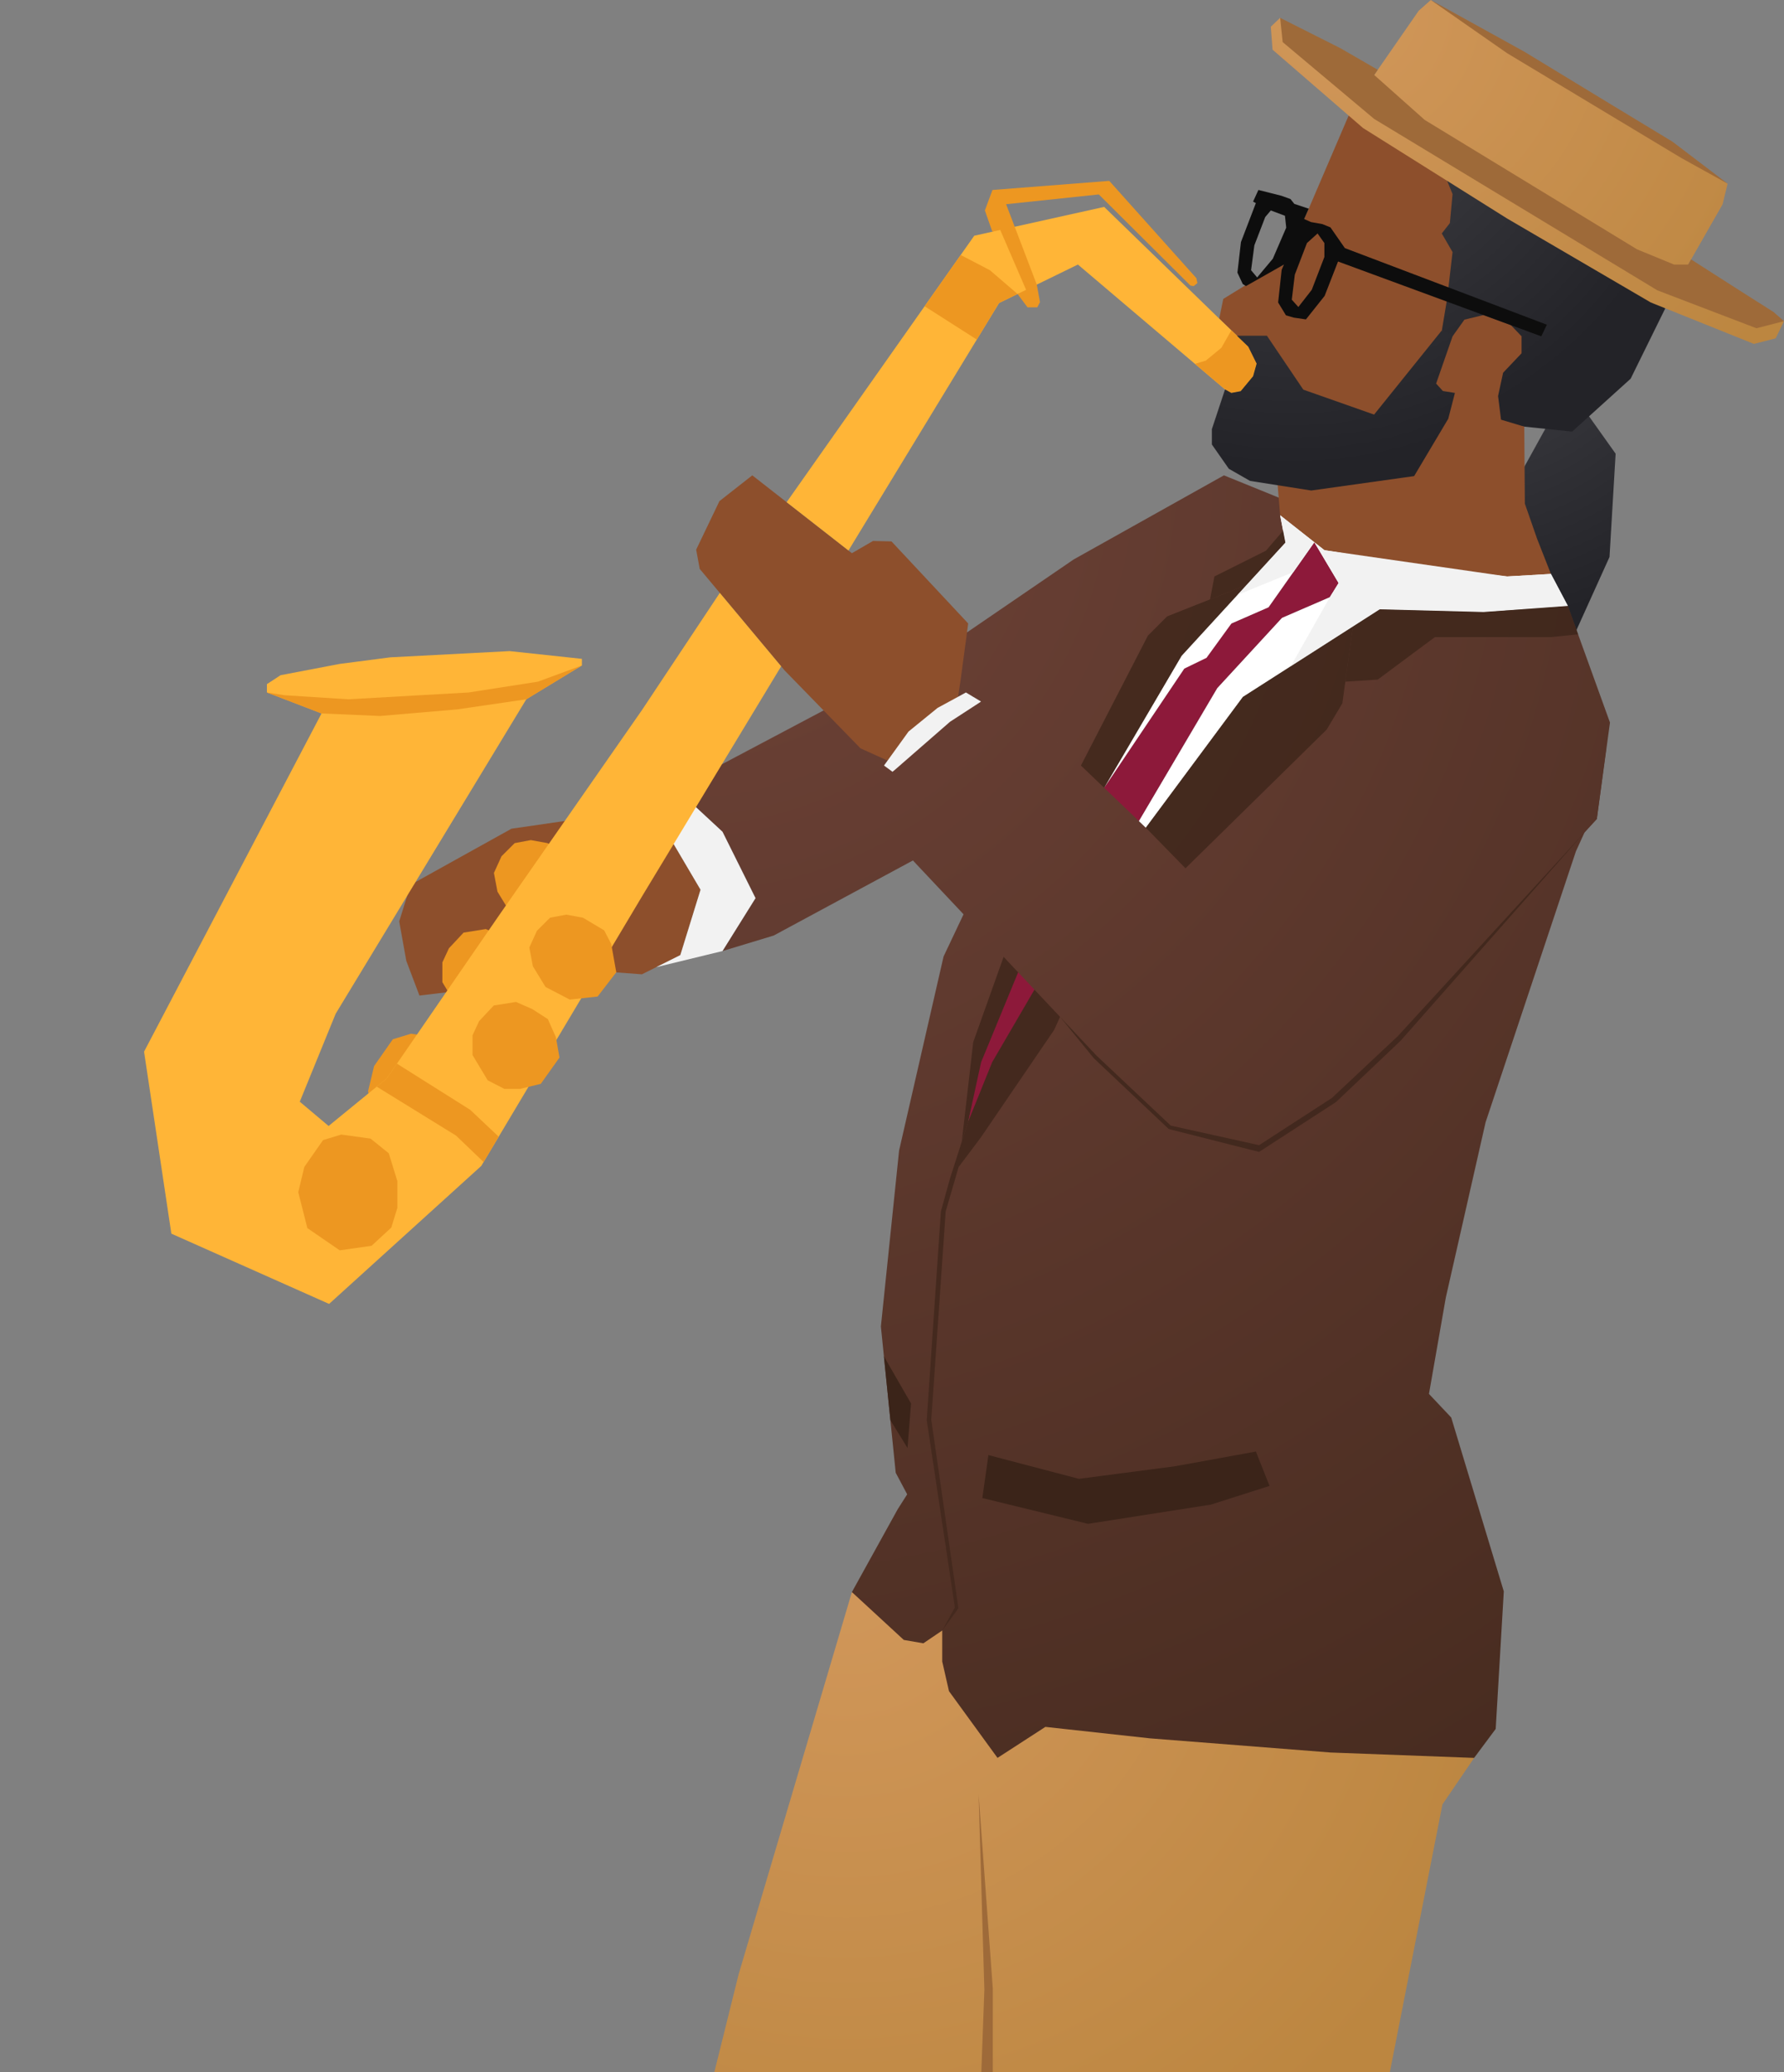 <svg width="1578" height="1833" viewBox="0 0 1578 1833" fill="none" xmlns="http://www.w3.org/2000/svg">
<rect x="0" y="0" width="1578" height="1833" fill="#808080" stroke="none"/>
<path d="M1392.75 350.28L1377.56 359.99L1341.82 424.7L1345.62 493.76L1314.57 598.1L1327.69 623.28L1390.99 565.03L1423.66 492.74L1429.07 401.38L1392.75 350.28Z" fill="url(#paint0_radial_1_13)"/>
<path d="M753.53 1408.44L653.35 1746.54L631.88 1833H1229.38L1275.89 1596.27L1307.46 1549.91L1175.96 1544.25L1019.96 1529.25L923.21 1523.25L883.81 1547.17L849.71 1489.5L839.17 1470.75L837.23 1437.2L814.46 1442.43H799.46L753.53 1408.44Z" fill="url(#paint1_radial_1_13)"/>
<path d="M1277.27 153.08L1250.97 175.87L1243.05 202.98L1235.88 212.15L1245.42 228.62L1200.87 280.44L1196.1 309.06L1205.64 313.83L1216.15 299.07L1232.99 295L1257.23 303.93L1266.68 313.83V328.81L1250.36 346.03L1245.89 366.6L1328.21 375.35L1390.6 381.83L1442.35 335.03L1473.01 272.74L1462.5 262.99L1337.5 188.39L1277.27 153.08Z" fill="url(#paint2_radial_1_13)"/>
<path d="M499.53 726.29L452.4 733.13L367.53 780.3L361.24 789.05L353.11 815.12L359.38 850L371 880.71L544.23 860.17L567.78 861.93L601.77 844.94L619.66 787.09L594.02 743.56L499.53 726.29Z" fill="#8D4F2C"/>
<path d="M325.54 965.46L333.59 997.22L362.21 1016.89L390.38 1012.87L407.83 996.77L413.19 979.33V955.62L405.59 931.03L389.49 918.06L363.55 914.48L347.45 919.4L330.9 943.1L325.54 965.46Z" fill="#ED9721"/>
<path d="M391.28 868.86L404.69 891.22L419.45 898.83H433.32L451.65 894.35L468.2 871.1L465.07 853.21L457.91 837.11L444.05 828.16L429.74 821.9L410.06 825.03L397.09 838.9L391.28 851.42V868.86Z" fill="#ED9721"/>
<path d="M440.03 788.81L451.21 807.14L472.67 818.33L497.27 815.64L513.82 794.18L509.34 769.13L503.08 757.06L484.3 745.88L469.54 743.19L455.23 745.88L443.6 757.5L436.89 772.26L440.03 788.81Z" fill="#ED9721"/>
<path d="M1401.63 736.29L1393.95 753.11L1314.05 992.82L1278.87 1147.86L1263.96 1233.13L1283.64 1254L1330.15 1407.84L1322.99 1529.49L1303.91 1555.13L1176.9 1550.36L1017.09 1537.83L924.67 1527.7L882.33 1555.13L839.4 1496.09L833.43 1469.86V1442.43L816.74 1453.76L799.44 1450.78L753.53 1408.44L794.08 1335.09L802.43 1321.97L792.29 1302.89L779.17 1173.5L795.27 1017.86L834.63 846.13L852.29 808.84L934.91 656.92L807.49 761.22L684.36 827.64L639.04 841.36L668.26 794.55L639.04 735.81L597.9 697.65L728.48 628.5L855.33 559.45L949.71 494.91L1082.6 420.52L1131.03 440.2L1137.7 455.85L1136.95 480L1045.12 580.18L976.65 696.91L900.58 860.17L867.8 939.75L856.39 992.22L877.56 939.75L915 875.5L1013.52 732.23L1099.38 616.55L1220.43 539.03L1312.26 541.42L1386.8 536.05L1424.07 639.21L1412.44 724.48L1401.63 736.29Z" fill="url(#paint3_radial_1_13)"/>
<path d="M580.42 855.61L639.04 841.36L668.26 794.55L639.04 735.81L612.33 711.04L594.02 743.56L619.66 787.09L601.77 844.94L580.42 855.61Z" fill="#F2F2F2"/>
<path d="M1359.52 476.42L1348.78 445.56L1348.26 377.43L1327.7 371.27L1325.08 350.31L1329.55 329.73L1345.88 312.51V297.53L1336.43 287.63L1312.19 278.71L1295.34 282.77L1284.83 297.53L1275.29 292.76L1280.06 264.14L1284.83 223L1275.29 206.52L1282.46 197.35L1284.83 171.71L1277.27 153.08L1213.11 111.89L1192.92 102.23L1157.6 184.61L1153.57 193.78L1135.68 234.03L1111.53 246.26L1082.02 264.44L1078.44 281.88L1104.15 306.7L1115.21 319.93L1111.53 335.03L1102.66 350.28H1090.71H1084.26L1078.21 381.83L1075.71 393L1090.71 409.5L1109.21 417.5L1129.68 423.96L1132.33 455.85L1164.71 490.5L1286.92 508.12L1332.71 515.62L1371.82 507.73L1359.52 476.42Z" fill="#8D4F2C"/>
<path d="M1132.33 15.78L1124.06 23.65L1125.62 43.96L1205.67 113.28L1333.13 193.33L1460.14 267.57L1551.38 304.24L1570.61 299.32L1578 284.12L1552.21 286L1467.71 253L1219.21 102.23L1140.21 36.5L1132.33 15.78Z" fill="url(#paint4_radial_1_13)"/>
<path d="M1265.6 0L1254.87 9.52L1213.11 69.78L1256.71 110L1445.21 223L1481.71 239.06L1493.24 234.03L1523.65 180.81L1528.12 162.47L1483.71 135L1338.71 47L1265.6 0Z" fill="url(#paint5_radial_1_13)"/>
<path d="M1265.6 0L1348.34 45.75L1422.58 90.92L1479.37 125.35L1528.12 162.47L1486.98 139.66L1333.13 47.09L1265.6 0Z" fill="#9E6A39"/>
<path d="M1132.33 15.78L1185.55 42.61L1218.69 61.74L1215.51 66.32L1260.23 106.12L1448.07 220.61L1480.72 234.03H1493.24L1495.83 229.5L1535.72 255.05L1568.82 276.07L1578 284.12L1553.61 290.38L1465.96 256.84L1215.51 105.23L1134.56 37.25L1132.33 15.78Z" fill="#9E6A39"/>
<path d="M1189.57 219.49L1176.82 201.15L1169.66 198.24L1159.6 196.45L1153.56 193.77L1157.59 184.6L1144.84 180.35L1141.49 176.1L1133.44 173.19L1113.09 168.05L1108.39 178.34L1110.85 179.68L1097.66 214.12L1094.53 241.18L1099.23 251.24L1102.09 253.07L1135.68 234.03L1133.67 238.73L1130.54 267.58L1137.47 278.98L1144.4 280.99L1155.13 282.56L1171.68 261.76L1183.53 231.35L1363.31 297.54L1368.23 287.25L1189.57 219.49ZM1125.84 228.88L1111.98 245.43L1106.61 239.06L1109.52 217.03L1119.14 191.99L1124.07 186.18L1136.58 190.88L1137.7 201.39L1125.84 228.88ZM1171.46 227.32L1160.28 256.39L1148.43 271.6L1142.62 265.12L1145.3 242.98L1156.03 215.03L1165.42 206.53L1171.46 215.03V227.32Z" fill="#0D0D0D"/>
<path d="M847.45 616.4L849.68 601.65L856.39 551.56L788.55 478.96L772.2 478.56L753.53 489.39L665.43 420.52L636.36 443.33L615.78 486.26L618.91 503.26L694.05 593.15L761.13 662.02L784.84 672.75L807.33 653.25L833.21 629.62L847.45 616.4Z" fill="#8D4F2C"/>
<path d="M847.45 616.4L854.38 612.6L867.8 620.65L845.58 647.71L789.5 682.82L781.93 677.23L803.63 647.16L829.33 626.24L847.45 616.4Z" fill="#F2F2F2"/>
<path d="M973.75 701.22L1047.5 591.51L1089.25 551.56L1122.04 537.24L1162.57 479.7L1184.06 515.78L1176.31 528.3L1133.97 546.64L1076.72 608.8L1003.98 732.23L973.75 701.22Z" fill="#8D193A"/>
<path d="M901.62 853.02L866.38 939.45L856.39 992.22L880.06 941.7L917.33 871.5L901.62 853.02Z" fill="#8D193A"/>
<path d="M885.31 609.4L867.8 620.65L840.29 638.54L789.5 682.82L777.98 693.48V729.85L958.06 921.26L1035.58 995.8L1113.69 1013.09L1178.09 971.35L1236.53 916.5L1412.44 724.48L1420.79 661.87L1352.81 593.3L1275.89 576L1175.11 691.69L1088.65 809.16L1013.52 732.23L885.31 609.4Z" fill="url(#paint6_radial_1_13)"/>
<path d="M1132.33 455.85L1162.57 479.7L1171.46 486.71L1285.73 505.04L1333.13 509.96L1371.82 507.73L1386.8 536.05L1312.26 541.42L1220.43 539.03L1099.38 616.55L1013.52 732.23L1007.42 726.39L1076.72 608.8L1133.97 546.64L1176.31 528.3L1184.06 515.78L1162.57 479.7L1122.04 537.24L1089.25 551.56L1067.18 581.97L1047.5 591.51L976.65 696.91L1045.12 580.18L1136.95 480L1132.33 455.85Z" fill="white"/>
<path d="M1143.92 506.18L1094.5 526.31L1136.95 480L1132.33 455.85L1162.57 479.7L1171.46 486.71L1333.13 509.96L1371.82 507.73L1386.8 536.05L1312.26 541.42L1220.43 539.03L1141.71 589.45L1176.31 528.3L1184.06 515.78L1162.57 479.7L1143.92 506.18Z" fill="#F2F2F2"/>
<path d="M787.57 1256.33L802.72 1280.98L805.85 1241.62L781.85 1199.88L787.57 1256.33Z" fill="#3B2419"/>
<path d="M874.28 1287.24L868.91 1325.25L962.38 1348.06L1071.06 1331.07L1122.94 1314.52L1110.86 1284.11L1039.75 1297.08L954.33 1308.26L874.28 1287.24Z" fill="#3B2419"/>
<path opacity="0.75" d="M1196.72 554.22L1187.34 622.22L1173.47 645.47L1048.59 768.14L1013.52 732.23L1099.38 616.55L1196.72 554.22Z" fill="#3B2419"/>
<path d="M915 875.5L877.56 939.75L856.39 992.22L840.29 1042.61L832.24 1071.68L819.72 1256.38L844.61 1422L833.43 1442.43L847.74 1422.75L823.74 1255.93L836.49 1071.68L847.91 1032.45L867.8 1005.94L932.42 911.12L937.65 899.57L915 875.5Z" fill="#44291E"/>
<path d="M850.71 1009.99L860.86 921.86L887.72 846.49L900.58 860.17L867.8 939.75L856.39 992.22L850.71 1009.99Z" fill="#44291E"/>
<path opacity="0.75" d="M976.65 696.91L1045.12 580.18L1102.66 517.41L1032.37 545.29L1015.38 562.29L956.11 677.24L976.65 696.91Z" fill="#3B2419"/>
<path opacity="0.75" d="M1189.98 603.05L1218.64 601.2L1269.18 563.63H1371.82L1395.88 561.18L1386.8 536.05L1312.26 541.42L1220.43 539.03L1196.72 554.22L1189.98 603.05Z" fill="#3B2419"/>
<path opacity="0.75" d="M1070.32 530.24L1074.19 509.96L1119.81 487.16L1134.94 469.47L1136.95 480L1102.66 517.41L1070.32 530.24Z" fill="#3B2419"/>
<path d="M236.09 612.6L284.39 631.16L336.27 633.4L404.25 627.58L465.52 618.64L514.71 588.68L475.8 603.05L414.53 612.6L308.09 618.64L251.74 615.06L236.09 612.6Z" fill="#F0A537"/>
<path d="M636.69 524.52L567.93 628.03L440.92 810.5L342.08 954.06L290.65 996.1L265.16 974.63L296.91 896.81L467.12 616L514.71 588.68V582.86L450.76 576L345.21 581.52L300.49 587.33L248.17 597.32L236.09 605.22V612.6L285.87 628.35L127.42 930.36L151.57 1091.36L291.1 1153.52L425.71 1031.43L568.38 792.16L690.95 589.45L636.69 524.52Z" fill="#FFB537"/>
<path d="M333.21 961.31L403.35 1004.59L427.76 1028L441.11 1005.6L415.88 981.79L351.1 940.97L342.08 954.06L333.21 961.31Z" fill="#ED9721"/>
<path d="M878.16 1833V1759.06L865.61 1587.37L870.7 1760.25L868.02 1833H878.16Z" fill="#9E6A39"/>
<path d="M695.8 444.27L861.76 208.54L877.76 204.98L884.5 202.14L897.54 200.6L976.65 183.04L1078.44 281.88L1104.15 306.7L1111.53 321.68L1108.4 332.86L1097.44 346.06L1089.17 347.62L1083.58 344.49L953.44 234.03L917.07 251.78L908.19 257.61L900.11 260.06L883.67 268.08L750.5 487.02L695.8 444.27Z" fill="#FFB537"/>
<path d="M1089.16 292.23L1080.36 307.67L1066.59 319L1056.99 321.92L1083.58 344.49L1089.17 347.62L1097.44 346.06L1108.4 332.86L1111.53 321.68L1104.15 306.7L1089.16 292.23Z" fill="#ED9721"/>
<path d="M817.84 270.92L864.01 300.4L883.67 268.08L900.06 260.08L875.62 239.06L849.76 225.58L817.84 270.92Z" fill="#ED9721"/>
<path d="M907.61 256.4L884.73 203.44L877.76 204.98L871.15 186.17L877.86 168.06L981.17 160.01L1058.24 246.1L1059.13 250.43L1055.85 253.11L1053.02 252.66L971.92 172.01L889.93 180.66L917.07 251.78L919.9 267.27L917.51 271.89H908.87L900.06 260.08L907.61 256.4Z" fill="#ED9721"/>
<path d="M263.82 1054.68L271.87 1086.44L300.49 1106.11L328.67 1102.09L346.11 1085.99L351.47 1068.55V1044.84L343.87 1020.25L327.77 1007.28L301.83 1003.7L285.73 1008.62L269.19 1032.32L263.82 1054.68Z" fill="#ED9721"/>
<path d="M417.96 933.34L431.38 955.7L446.14 963.3H460L478.34 958.83L494.88 935.57L491.75 917.68L484.6 901.58L470.73 892.64L456.42 886.38L436.75 889.51L423.78 903.37L417.96 915.89V933.34Z" fill="#ED9721"/>
<path d="M471.33 854.77L482.51 873.11L503.98 884.29L528.58 881.61L545.12 860.14L540.65 835.1L534.39 823.02L515.61 811.84L500.85 809.16L486.54 811.84L474.91 823.47L468.2 838.23L471.33 854.77Z" fill="#ED9721"/>
<g opacity="0.75">
<path d="M937.65 899.57L969.91 933.86L1035.58 995.8L1113.69 1013.09L1178.09 971.35L1236.53 916.5L1401.63 736.29L1238.92 920.67L1181.73 974.93L1113.69 1019.05L1033.79 998.78L967.57 936.24L937.65 899.57Z" fill="#3B2419"/>
</g>
<path d="M1286.92 347.62L1276.25 345.9L1270.29 339.34L1285.31 296.16L1275.29 292.76L1275.38 292.23L1215.43 366.77L1152.82 344.71L1120.62 297H1094.1L1104.15 306.7L1111.53 321.68L1108.4 332.86L1097.44 346.06L1089.17 347.62L1083.58 344.49L1071.95 379.6V393.24L1086.94 414.71L1105.72 425.44L1159.83 433.94L1240.53 422.63L1250.84 421.19L1281.03 370.43L1286.92 347.62Z" fill="url(#paint7_radial_1_13)"/>
<path d="M236.09 612.6L284.39 631.16L336.27 633.4L404.25 627.58L465.52 618.64L514.71 588.68L475.8 603.05L414.53 612.6L308.09 618.64L251.74 615.06L236.09 612.6Z" fill="#ED9721"/>
<defs>
<radialGradient id="paint0_radial_1_13" cx="0" cy="0" r="1" gradientUnits="userSpaceOnUse" gradientTransform="translate(1286.09 227.646) scale(328.892 328.892)">
<stop stop-color="#46464B"/>
<stop offset="1" stop-color="#232328"/>
</radialGradient>
<radialGradient id="paint1_radial_1_13" cx="0" cy="0" r="1" gradientUnits="userSpaceOnUse" gradientTransform="translate(749.678 1393.21) scale(605.618 605.618)">
<stop stop-color="#D1975A"/>
<stop offset="1" stop-color="#BC8640"/>
</radialGradient>
<radialGradient id="paint2_radial_1_13" cx="0" cy="0" r="1" gradientUnits="userSpaceOnUse" gradientTransform="translate(1144.5 32.92) scale(370.931 370.931)">
<stop stop-color="#46464B"/>
<stop offset="1" stop-color="#232328"/>
</radialGradient>
<radialGradient id="paint3_radial_1_13" cx="0" cy="0" r="1" gradientUnits="userSpaceOnUse" gradientTransform="translate(605.144 409.674) scale(1977.44 1977.44)">
<stop stop-color="#6F4338"/>
<stop offset="1" stop-color="#362115"/>
</radialGradient>
<radialGradient id="paint4_radial_1_13" cx="0" cy="0" r="1" gradientUnits="userSpaceOnUse" gradientTransform="translate(1188.32 5.924) scale(465.01 465.01)">
<stop stop-color="#D1975A"/>
<stop offset="1" stop-color="#BC8640"/>
</radialGradient>
<radialGradient id="paint5_radial_1_13" cx="0" cy="0" r="1" gradientUnits="userSpaceOnUse" gradientTransform="translate(1185.72 6.051) scale(470.586 470.586)">
<stop stop-color="#D1975A"/>
<stop offset="1" stop-color="#BC8640"/>
</radialGradient>
<radialGradient id="paint6_radial_1_13" cx="0" cy="0" r="1" gradientUnits="userSpaceOnUse" gradientTransform="translate(605.144 409.674) scale(1977.44 1977.44)">
<stop stop-color="#6F4338"/>
<stop offset="1" stop-color="#362115"/>
</radialGradient>
<radialGradient id="paint7_radial_1_13" cx="0" cy="0" r="1" gradientUnits="userSpaceOnUse" gradientTransform="translate(1144.5 43.491) scale(369.623 369.623)">
<stop stop-color="#46464B"/>
<stop offset="1" stop-color="#232328"/>
</radialGradient>
</defs>
</svg>
